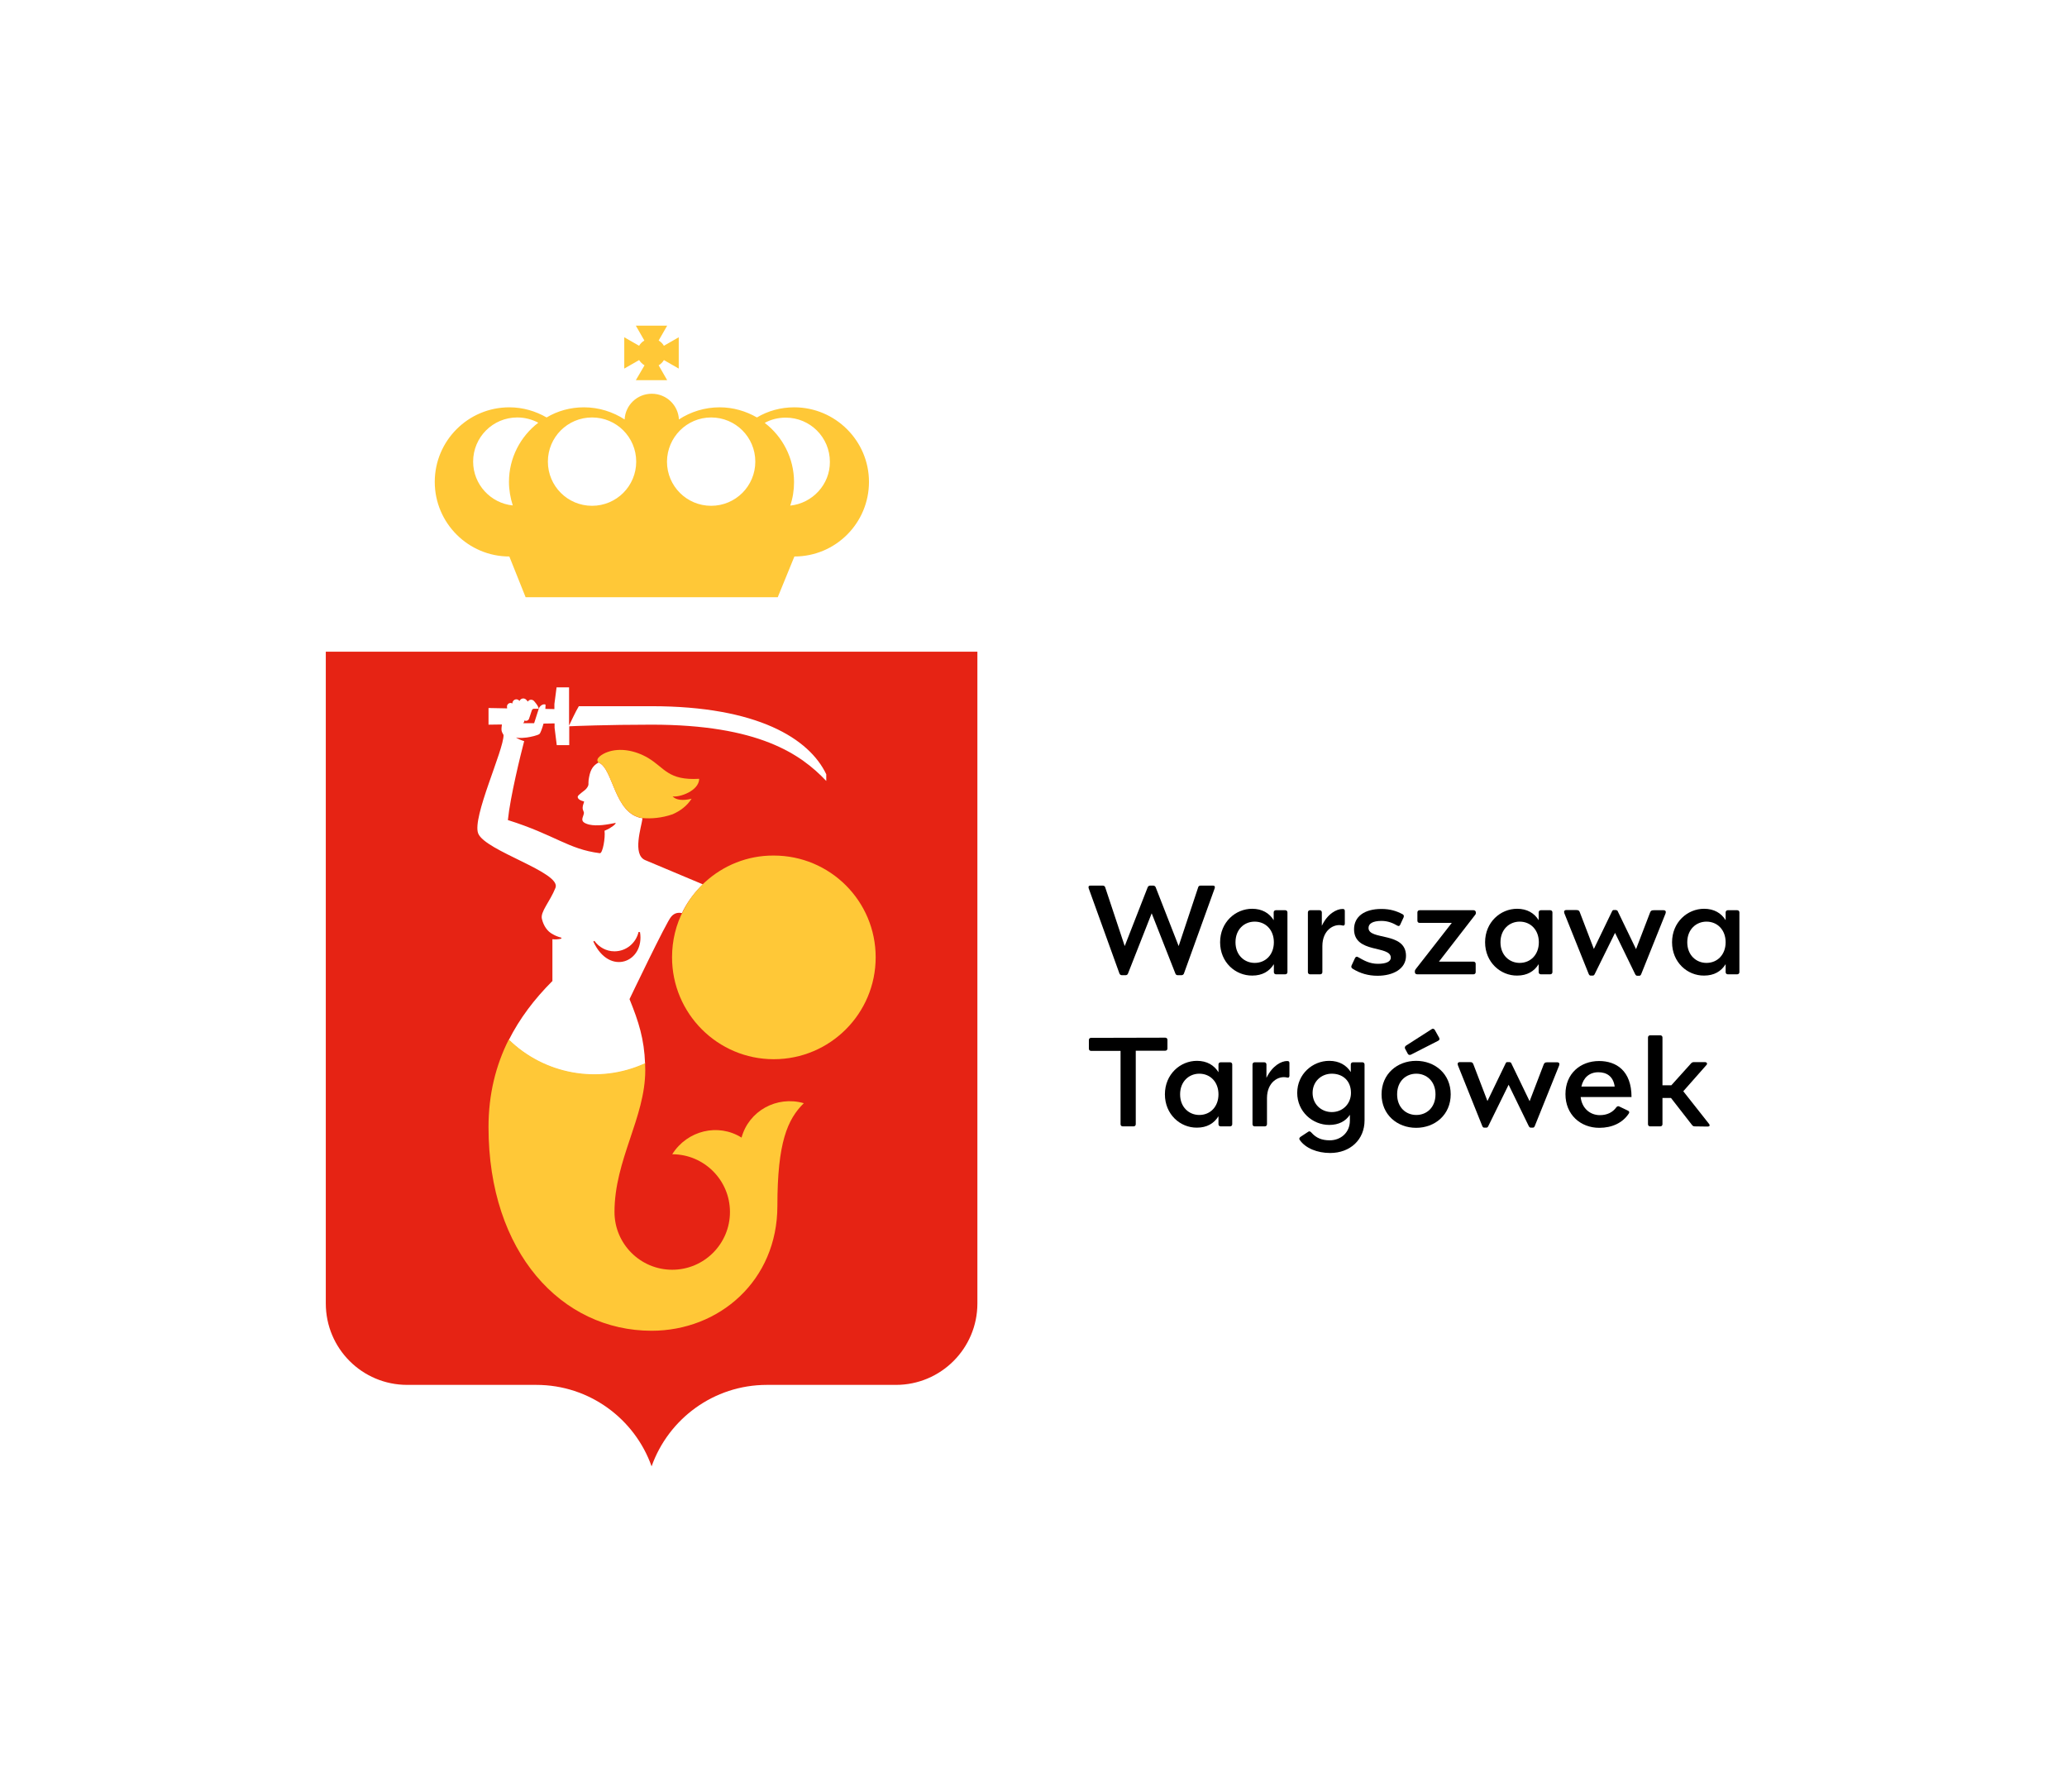 <?xml version="1.0" encoding="utf-8"?>
<!-- Generator: Adobe Illustrator 27.2.0, SVG Export Plug-In . SVG Version: 6.00 Build 0)  -->
<svg version="1.1" id="Layer_1" xmlns="http://www.w3.org/2000/svg" xmlns:xlink="http://www.w3.org/1999/xlink" x="0px" y="0px"
	 viewBox="0 0 1142 990" style="enable-background:new 0 0 1142 990;" xml:space="preserve">
<style type="text/css">
	.st0{fill:#FFFFFF;}
	.st1{fill:#E62314;}
	.st2{fill:#FFC837;}
</style>
<rect x="0" class="st0" width="1142" height="990"/>
<g id="Targówek">
	<g>
		<g>
			<g>
				<path class="st1" d="M360,810c9.3-26.2,34.3-45,63.7-45c0,0,0,0,0,0c0,0,0,0,0,0l71.3,0l0,0c24.8,0,45-20.1,45-45l0-360H180v360
					c0,24.9,20.1,45,45,45l71.3,0c0,0,0,0,0,0c0,0,0,0,0,0C325.7,765,350.7,783.8,360,810L360,810z"/>
			</g>
			<g>
				<path class="st2" d="M438.8,225c-7.5,0-14.6,2-20.6,5.6c-6.1-3.5-13.1-5.6-20.6-5.6c-8.3,0-16.1,2.5-22.5,6.7
					c-0.4-7.9-6.9-14.2-15-14.2s-14.6,6.3-15,14.2c-6.5-4.2-14.2-6.7-22.5-6.7c-7.5,0-14.6,2-20.6,5.6c-6.1-3.5-13.1-5.6-20.6-5.6
					c-22.8,0-41.2,18.5-41.2,41.2s18.5,41.2,41.2,41.2l9,22.5h139.3l9.2-22.5c22.8,0,41.2-18.5,41.2-41.2S461.5,225,438.8,225
					 M392.9,230.6c13.5,0,24.4,10.9,24.4,24.4c0,13.5-10.9,24.4-24.4,24.4c-13.5,0-24.4-10.9-24.4-24.4
					C368.6,241.5,379.5,230.6,392.9,230.6 M327.1,230.6c13.5,0,24.4,10.9,24.4,24.4c0,13.5-10.9,24.4-24.4,24.4
					c-13.5,0-24.4-10.9-24.4-24.4C302.7,241.5,313.6,230.6,327.1,230.6 M261.4,255c0-13.5,10.9-24.4,24.4-24.4
					c4.2,0,8.2,1.1,11.6,2.9c-9.8,7.5-16.2,19.4-16.2,32.7c0,4.5,0.8,8.9,2.1,13C271.1,278,261.4,267.6,261.4,255 M436.6,279.3
					c1.4-4.1,2.1-8.5,2.1-13c0-13.3-6.4-25.2-16.2-32.7c3.4-1.9,7.4-2.9,11.6-2.9c13.5,0,24.4,10.9,24.4,24.4
					C458.6,267.6,448.9,278,436.6,279.3"/>
				<path class="st2" d="M356.1,201.8l-4.8,8.2h17.3l-4.7-8.2c1.2-0.7,2.2-1.7,2.9-2.9l8.2,4.7v-17.3l-8.2,4.7
					c-0.7-1.2-1.7-2.2-2.9-2.9l4.7-8.2h-17.3l4.7,8.2c-1.2,0.7-2.2,1.7-2.9,2.9l-8.2-4.7v17.3l8.2-4.7
					C353.9,200.1,354.9,201.1,356.1,201.8"/>
			</g>
			<g>
				<path class="st0" d="M376.8,504.4c0.2-0.5,0.5-1,0.7-1.5c2.8-5.4,6.5-10.2,10.8-14.4c-5.7-2.4-28.9-12.1-31.9-13.4
					c-7.1-3.1-2.1-18.1-1.4-23.1c-15.8-2.3-16-27.5-24.3-30.8h0c-3.7,2-4.8,4.9-5.5,9.7c-0.3,2.2,0.5,2.6-1.3,4.8
					c-0.9,1.1-4.5,3.3-4.7,4.3c-0.3,1.8,2.9,2.6,3.5,2.7c0,0.8-0.8,2-0.8,3.5c0,1.5,0.8,2.1,0.7,3c-0.2,1.6-1.5,3.3-0.5,4.6
					c0.5,0.7,1.8,1.3,3.4,1.7c4.6,1,9.9,0,14.4-0.9c0.1,0,0.2,0,0.3,0.2c-0.8,1.2-2.3,2-3.5,2.8c-0.9,0.5-1.8,0.9-2.7,1.3
					c0.5,3.9-1,12.6-2.6,12.4c-17.5-2.2-24.7-10.1-50.8-18.3c1.3-12.9,7.1-36.4,9-43.6c-1.6-0.5-3.2-1.1-4.5-2c0.1,0,0.1,0,0.1,0
					c2,0.5,4.6,0.1,5.8,0c2.2-0.3,6.2-1.2,7.1-2c0.4-0.3,1.4-2.8,2.2-5.7l6.1-0.1v2.4l1.2,9.6h6.9v-9.6v-0.8
					c1.8-0.1,21-0.9,45.5-0.9c59,0,82.4,16.2,96.5,31.1v-3.7c-9.4-19.7-38-37.6-96.5-37.6h-40.2c-2,3.4-4.2,8.2-5.4,10.7v-11.9v-9.2
					h-6.9l-1.2,9.2v2.8l-5-0.1c0.1-1.2,0.1-2.1,0.1-2.4c-1.5-0.6-3.3,0.9-3.7,2.2c-0.3,0.9-2.6,8.1-2.6,8.1h-5.8c-0.1,0-0.2,0-0.3,0
					c0.3-0.2,0.5-0.5,0.6-0.9l0.2-0.7c0.1,0.1,0.2,0.2,0.3,0.2c0.9,0.3,1.9-0.2,2.2-1.1c0,0,1.2-3.6,1.5-4.5c0.3-1,1-1,1.6-1h2.2
					c0-1.5-2.6-4.3-2.6-4.3c-0.9-0.9-2.3-0.9-3.1,0c-0.1,0.1-0.2,0.2-0.2,0.4c-0.5-0.6-1-1.1-1-1.1c-0.9-0.9-2.3-0.9-3.2,0
					c-0.2,0.2-0.4,0.5-0.5,0.7c-0.4-0.5-1-0.9-1.7-0.9c-1.2,0-2.2,1-2.2,2.2c0,0,0,0,0,0.1c-0.3-0.2-0.7-0.3-1.1-0.3
					c-1.1,0.1-2,1-1.9,2.2l0.1,0.8l-10.3-0.2v9.2l7.4-0.1c-0.2,1.1-0.3,2.6-0.2,3.3c0.2,1.2,0.8,1.8,1.1,2.5
					c0.2,8.2-17.5,45.6-14,54.4c3.9,9.7,46.1,21.5,42.7,30c-3,7.6-8.5,13.3-7.5,17.2c0.9,3.8,3,6.9,5.9,8.4l0,0
					c1.5,0.9,3.1,1.5,4.6,1.9c0.2,0.1,0.2-0.1,0.3,0.3c0,0.3-0.1,0.2-0.5,0.4c-1.5,0.3-3,0.4-4.5,0.2v23.2l-0.1,0
					c-9.9,9.9-18,20.6-24,32.5c19.4,19,49.3,25,75.3,13.1c-0.5-13.7-3.5-23.1-8.6-35.7c0,0,20.5-42.9,23-45.5
					C372.7,504.1,375,504,376.8,504.4 M327.8,520.1l0.6-0.4c2.5,3.5,6.5,5.8,11.1,5.8c6.5,0,11.9-4.6,13.3-10.7
					c0.3,0,0.8,0.1,0.8,0.1C356.3,531.3,336.8,539.6,327.8,520.1"/>
				<path class="st2" d="M371.6,439.9c1.9,2.1,5.7,2.5,10.5,1.3l0,0v0c-2.6,4.1-6.4,6.8-10.5,8.6c-6.1,2.1-11.7,2.5-16.7,2.1
					c-15.8-2.3-16-27.5-24.3-30.8c-2.1-2,2.2-4.7,5.1-5.7c6.7-2.4,15.1-1,22.4,3.3c9.2,5.5,11,12.5,28.2,11.5
					C386.2,436.9,375.3,440.6,371.6,439.9"/>
				<path class="st2" d="M389.6,487.2c-4.9,4.4-9,9.7-12,15.7c-4.1,7.7-6.3,16.6-6.3,25.9c0,31.1,25.2,56.3,56.2,56.3
					c31.1,0,56.3-25.2,56.3-56.3c0-31.1-25.2-56.2-56.3-56.2C412.9,472.5,399.6,478.1,389.6,487.2"/>
				<path class="st2" d="M409.7,628.4c-12.9-8.1-30-4-38.3,9.2c17.6,0,31.9,14.3,31.9,31.9c0,17.6-14.3,31.9-31.9,31.9
					c-17.6,0-31.9-14.3-31.9-31.9c0-28.9,17-52.1,17-78.3c0-1.4-0.1-2.7-0.1-3.9c-26,11.9-55.9,5.9-75.3-13.1
					c-7.2,14.3-11.2,30.3-11.2,48.4v0c0,69.3,40.4,112.5,90.1,112.5v0c37.3,0,69.5-27.6,69.5-69c0-35.1,5.6-47.8,14.6-56.7
					C429.1,605.1,413.7,613.7,409.7,628.4"/>
			</g>
		</g>
	</g>
	<g>
		<path d="M670.2,489.2c0.9,0,1.2,0.6,0.9,1.5l-17,47.1c-0.2,0.5-0.7,0.9-1.4,0.9h-1.9c-0.7,0-1.2-0.3-1.4-0.9l-13.1-33.3
			l-13.1,33.3c-0.2,0.6-0.8,0.9-1.4,0.9h-1.9c-0.7,0-1.2-0.4-1.4-0.9l-17-47.1c-0.3-0.9,0-1.5,0.9-1.5h6.8c0.7,0,1.2,0.3,1.4,0.9
			l10.8,32.5l12.7-32.5c0.2-0.5,0.7-0.9,1.4-0.9h1.6c0.7,0,1.2,0.4,1.4,0.9l12.7,32.5l10.8-32.5c0.2-0.7,0.7-0.9,1.4-0.9H670.2
			L670.2,489.2z"/>
		<path d="M674.1,520.5c0-11.1,8.5-18.5,17.7-18.5c5.5,0,9.5,2.4,11.9,6.3V504c0-0.7,0.5-1.2,1.2-1.2h5.2c0.7,0,1.2,0.5,1.2,1.2v33
			c0,0.7-0.5,1.2-1.2,1.2H705c-0.7,0-1.2-0.5-1.2-1.2v-4.4c-2.5,4-6.4,6.3-11.9,6.3C682.6,539,674.1,531.6,674.1,520.5z
			 M682.6,520.5c0,7.2,5,11.4,10.6,11.4c6.1,0,10.6-4.6,10.6-11.4s-4.5-11.4-10.6-11.4C687.5,509.1,682.6,513.3,682.6,520.5
			L682.6,520.5z"/>
		<path d="M741.7,502.1c1,0,1.3,0.3,1.3,1.2v6.9c0,0.7-0.3,1.3-1.4,1c-4.6-1.1-11,2.5-11,11.4V537c0,0.7-0.5,1.2-1.2,1.2h-5.6
			c-0.7,0-1.2-0.5-1.2-1.2v-33c0-0.7,0.5-1.2,1.2-1.2h5.3c0.7,0,1.2,0.5,1.2,1.2v7.4C733.5,504.6,738.6,502.1,741.7,502.1
			L741.7,502.1z"/>
		<path d="M776.8,528c0,7.2-7.1,11-15.7,11c-5.2,0-9.6-1.3-13.8-3.9c-0.6-0.4-0.9-0.9-0.6-1.7l1.9-4.1c0.3-0.7,0.9-1.1,1.7-0.6
			c3.2,1.8,6.3,3.7,11,3.7c4.3,0,7.1-1.1,7.1-3.4c0-7-20.3-2.1-20.3-15.7c0-6.9,5.6-11.2,15.1-11.2c4.8,0,8.3,1.1,11.7,2.9
			c0.6,0.3,0.9,0.9,0.6,1.7l-1.9,4.1c-0.3,0.6-0.7,1-1.6,0.5c-2.2-1.3-5.1-2.6-8.7-2.6c-4.9,0-7.2,1.5-7.2,3.9
			C756.1,519.6,776.8,514.5,776.8,528z"/>
		<path d="M781.7,537v-0.4c0-0.6,0.2-0.9,0.5-1.3l19.9-25.5h-17.8c-0.7,0-1.2-0.5-1.2-1.2V504c0-0.7,0.5-1.2,1.2-1.2h29.9
			c0.7,0,1.2,0.6,1.2,1.2v0.4c0,0.4-0.1,0.7-0.5,1.1L795,531.2h19.1c0.7,0,1.2,0.5,1.2,1.2v4.6c0,0.7-0.5,1.2-1.2,1.2H783
			C782.2,538.2,781.7,537.7,781.7,537z"/>
		<path d="M820.5,520.5c0-11.1,8.5-18.5,17.7-18.5c5.5,0,9.5,2.4,11.9,6.3V504c0-0.7,0.5-1.2,1.2-1.2h5.2c0.7,0,1.2,0.5,1.2,1.2v33
			c0,0.7-0.5,1.2-1.2,1.2h-5.2c-0.7,0-1.2-0.5-1.2-1.2v-4.4c-2.5,4-6.4,6.3-11.9,6.3C829.1,539,820.5,531.6,820.5,520.5z M829,520.5
			c0,7.2,5,11.4,10.6,11.4c6.1,0,10.6-4.6,10.6-11.4s-4.5-11.4-10.6-11.4C834,509.1,829,513.3,829,520.5L829,520.5z"/>
		<path d="M893,502.8c0.4,0,0.7,0.2,0.9,0.8l10,20.7l7.7-20.1c0.4-1,0.7-1.4,2.1-1.4h5.4c1.1,0,1.5,0.7,1.1,1.8l-13.4,33.4
			c-0.3,0.8-0.7,1-1.1,1h-1.2c-0.4,0-0.8-0.3-1.1-0.9l-11.1-22.8L881.1,538c-0.3,0.7-0.7,0.9-1.1,0.9h-1.2c-0.4,0-0.8-0.2-1.1-1
			l-13.4-33.4c-0.4-1.1,0-1.8,1.1-1.8h5.4c1.4,0,1.7,0.3,2.1,1.4l7.7,20.1l10-20.7c0.3-0.6,0.5-0.8,0.9-0.8H893z"/>
		<path d="M923.8,520.5c0-11.1,8.5-18.5,17.7-18.5c5.5,0,9.5,2.4,11.9,6.3V504c0-0.7,0.5-1.2,1.2-1.2h5.2c0.7,0,1.2,0.5,1.2,1.2v33
			c0,0.7-0.5,1.2-1.2,1.2h-5.2c-0.7,0-1.2-0.5-1.2-1.2v-4.4c-2.5,4-6.4,6.3-11.9,6.3C932.3,539,923.8,531.6,923.8,520.5z
			 M932.2,520.5c0,7.2,5,11.4,10.6,11.4c6.1,0,10.6-4.6,10.6-11.4s-4.5-11.4-10.6-11.4C937.2,509.1,932.2,513.3,932.2,520.5
			L932.2,520.5z"/>
		<path d="M643.8,573.2c0.7,0,1.2,0.5,1.2,1.2v4.8c0,0.7-0.5,1.2-1.2,1.2h-16.3V621c0,0.7-0.5,1.2-1.2,1.2h-6
			c-0.7,0-1.2-0.5-1.2-1.2v-40.5h-16.3c-0.7,0-1.2-0.5-1.2-1.2v-4.8c0-0.7,0.5-1.2,1.2-1.2L643.8,573.2L643.8,573.2z"/>
		<path d="M643.6,604.5c0-11.1,8.5-18.5,17.7-18.5c5.5,0,9.5,2.4,11.9,6.3V588c0-0.7,0.5-1.2,1.2-1.2h5.2c0.7,0,1.2,0.5,1.2,1.2v33
			c0,0.7-0.5,1.2-1.2,1.2h-5.2c-0.7,0-1.2-0.5-1.2-1.2v-4.4c-2.5,4-6.4,6.3-11.9,6.3C652.1,623,643.6,615.6,643.6,604.5z M652,604.5
			c0,7.2,5,11.4,10.6,11.4c6.1,0,10.6-4.6,10.6-11.4s-4.5-11.4-10.6-11.4C657,593.1,652,597.3,652,604.5L652,604.5z"/>
		<path d="M711.1,586.1c1,0,1.3,0.3,1.3,1.2v6.9c0,0.7-0.3,1.3-1.4,1c-4.6-1.1-11,2.5-11,11.4V621c0,0.7-0.5,1.2-1.2,1.2h-5.6
			c-0.7,0-1.2-0.5-1.2-1.2v-33c0-0.7,0.5-1.2,1.2-1.2h5.3c0.7,0,1.2,0.5,1.2,1.2v7.4C703,588.6,708,586.1,711.1,586.1L711.1,586.1z"
			/>
		<path d="M734.4,621.4c-9.2,0-17.7-7.3-17.7-17.7s8.5-17.7,17.7-17.7c5.5,0,9.5,2.4,11.9,6.2V588c0-0.7,0.5-1.2,1.2-1.2h5.2
			c0.7,0,1.2,0.5,1.2,1.2v30.9c0,10.6-7.9,18-19,18c-7.1,0-13.6-2.6-16.8-7.2c-0.5-0.7-0.2-1.2,0.4-1.7l4.4-2.9
			c0.6-0.4,1.2,0,1.7,0.6c2.6,2.9,5.6,4.2,10.1,4.2c6,0,11.1-4.2,11.1-10.9v-3.2C743.5,619.3,739.7,621.4,734.4,621.4L734.4,621.4z
			 M735.8,614.3c6.1,0,10.6-4.6,10.6-10.6c0-6.7-4.5-10.6-10.6-10.6c-5.7,0-10.6,4.2-10.6,10.6S730.1,614.3,735.8,614.3z"/>
		<path d="M801.5,604.5c0,11.3-8.7,18.5-19.1,18.5c-10.4,0-19.1-7.2-19.1-18.5s8.7-18.5,19.1-18.5
			C792.8,586,801.5,593.2,801.5,604.5z M782.5,615.9c5.7,0,10.6-4.1,10.6-11.4s-5-11.4-10.6-11.4c-5.7,0-10.6,4.1-10.6,11.4
			S776.8,615.9,782.5,615.9z M776.3,579.3c-0.3-0.5-0.1-1.3,0.5-1.7l14.2-9.1c0.7-0.5,1.4-0.1,1.7,0.4l2.4,4.3
			c0.4,0.8,0.2,1.3-0.5,1.7l-15.1,7.7c-0.7,0.3-1.4,0.1-1.7-0.5L776.3,579.3L776.3,579.3z"/>
		<path d="M834.2,586.8c0.4,0,0.7,0.2,0.9,0.8l10,20.7l7.7-20.1c0.4-1,0.7-1.4,2.1-1.4h5.4c1.1,0,1.5,0.7,1.1,1.8L848,621.9
			c-0.3,0.8-0.7,1-1.1,1h-1.2c-0.4,0-0.8-0.3-1.1-0.9l-11.1-22.8L822.3,622c-0.3,0.7-0.7,0.9-1.1,0.9h-1.2c-0.4,0-0.8-0.2-1.1-1
			l-13.4-33.4c-0.4-1.1,0-1.8,1.1-1.8h5.4c1.4,0,1.7,0.3,2.1,1.4l7.7,20.1l10-20.7c0.3-0.6,0.5-0.8,0.9-0.8H834.2z"/>
		<path d="M883.6,623c-10.4,0-18.7-7.3-18.7-18.6c0-11.3,8.2-18.3,18.6-18.3c9.4,0,17.9,5.3,17.9,19.9h-28.1c0.7,6.4,5.4,10,10.6,10
			c4.1,0,7.1-1.6,9-4.2c0.5-0.7,1.1-0.9,1.7-0.6l4.8,2.3c0.7,0.3,1,0.9,0.5,1.6C896.5,620.3,890.6,623,883.6,623L883.6,623z
			 M892.1,600.2c-0.8-5.8-4.6-7.9-9-7.9c-5,0-8.3,3-9.4,7.9H892.1z"/>
		<path d="M936.3,622.2c-0.7,0-1.1-0.3-1.5-0.8l-11.6-14.9h-4.7V621c0,0.7-0.5,1.2-1.2,1.2h-5.6c-0.7,0-1.2-0.5-1.2-1.2v-47.9
			c0-0.7,0.5-1.2,1.2-1.2h5.6c0.7,0,1.2,0.5,1.2,1.2v26.4h4.9l10.9-12.1c0.4-0.5,1-0.7,1.6-0.7h6c1.1,0,1.6,0.8,0.9,1.6L930,602.8
			l14.2,18c0.7,0.9,0.3,1.5-0.7,1.5L936.3,622.2L936.3,622.2z"/>
	</g>
</g>
</svg>
